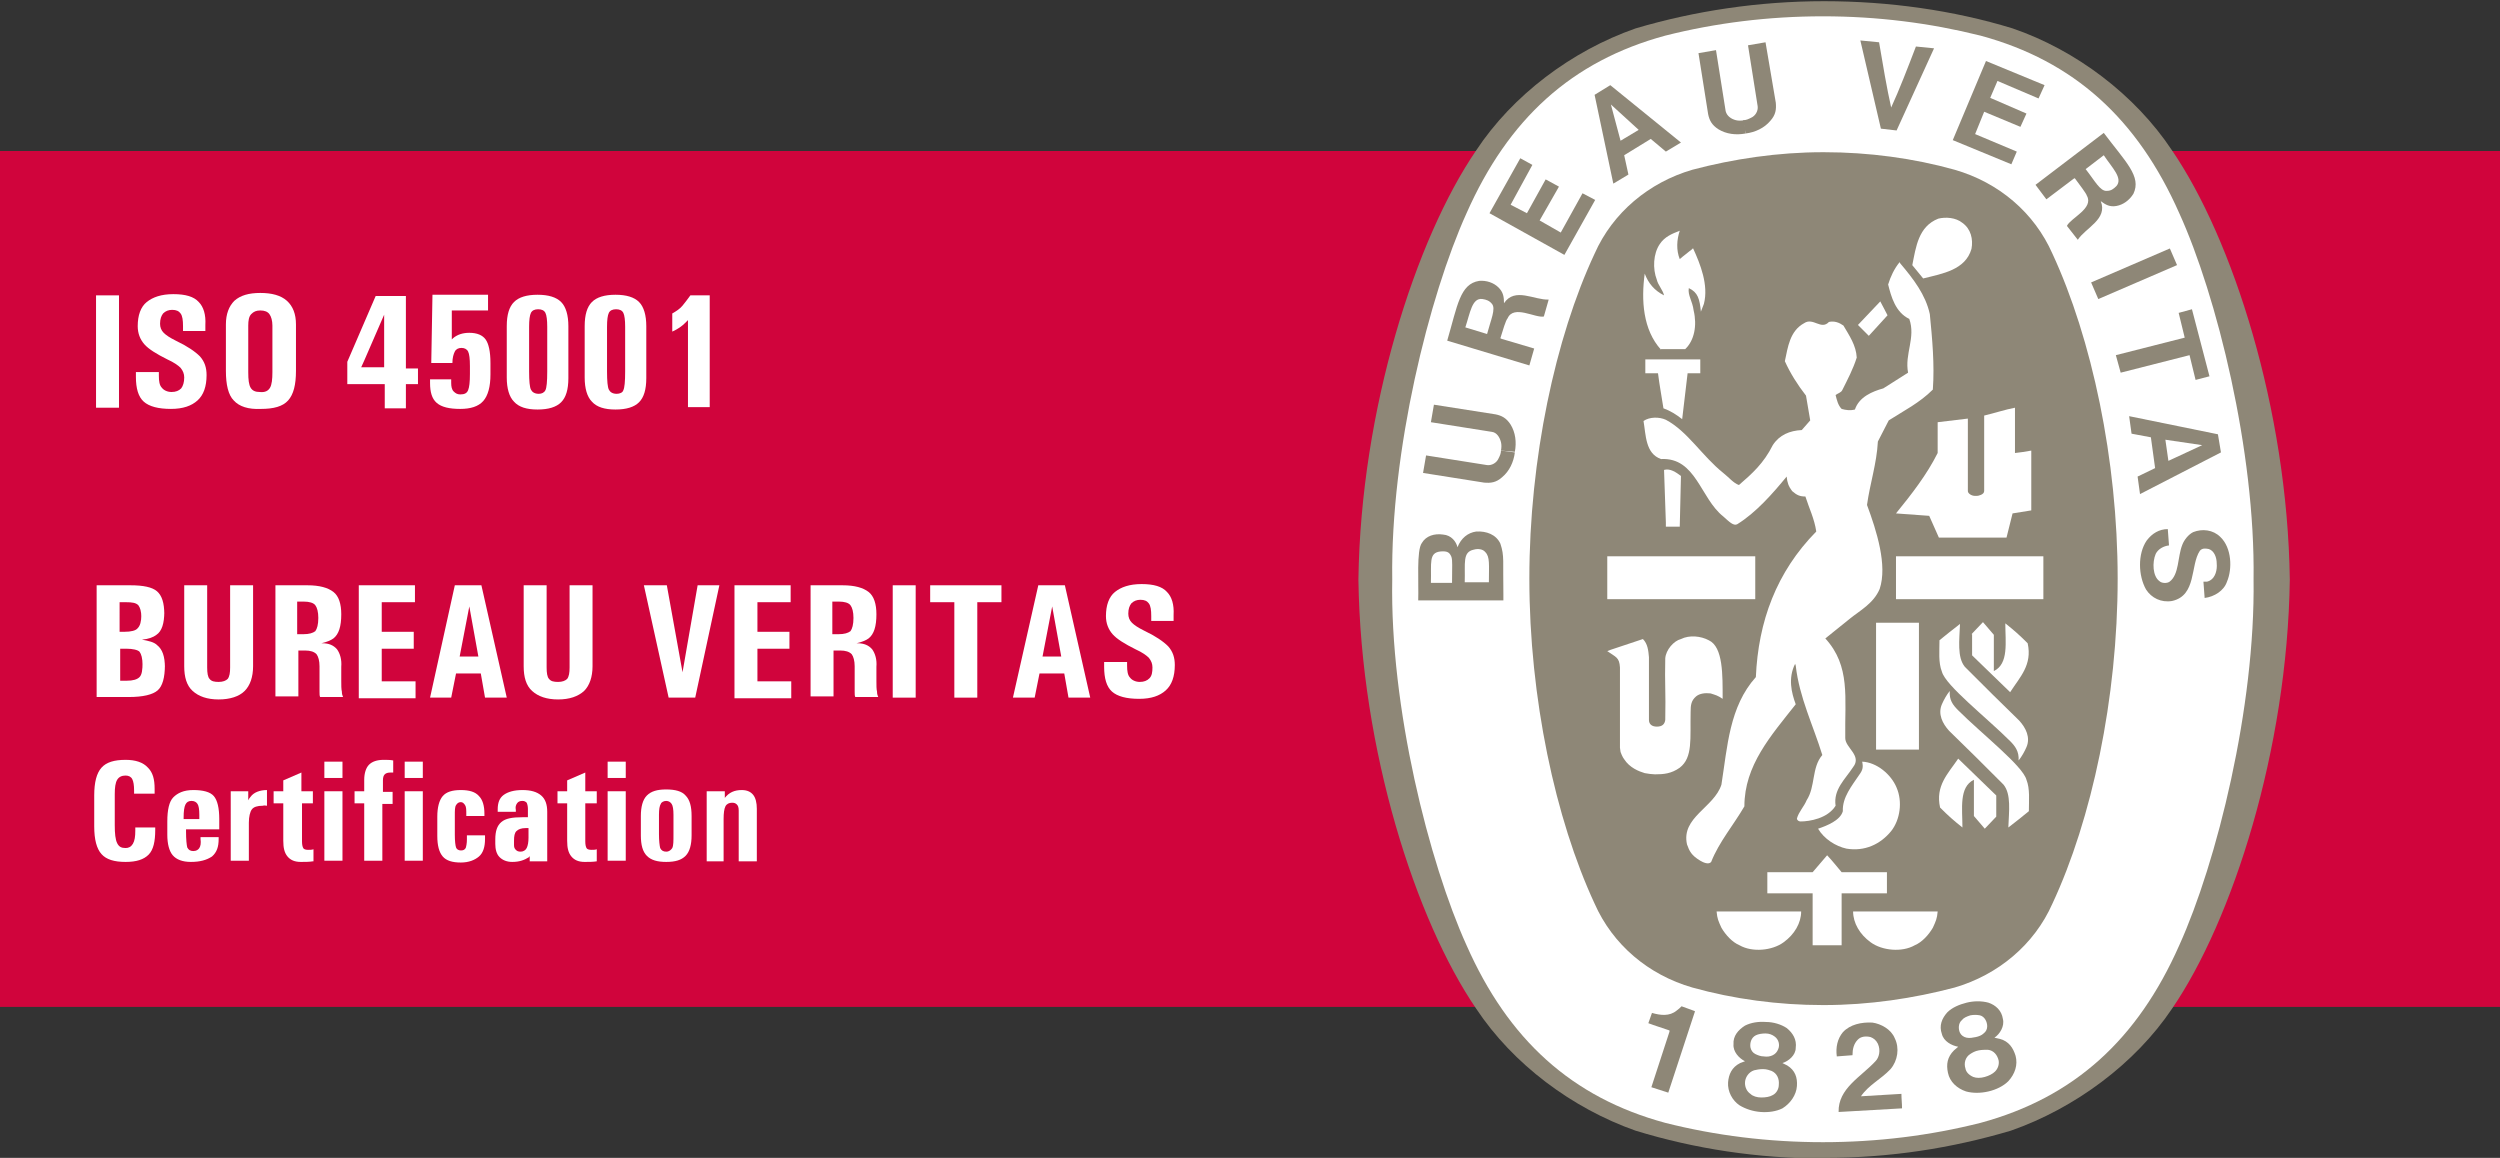 <?xml version="1.0" encoding="utf-8"?>
<!-- Generator: Adobe Illustrator 26.2.0, SVG Export Plug-In . SVG Version: 6.00 Build 0)  -->
<svg version="1.1" id="Calque_1" xmlns="http://www.w3.org/2000/svg" xmlns:xlink="http://www.w3.org/1999/xlink" x="0px" y="0px"
	 viewBox="0 0 413.9 191.7" style="enable-background:new 0 0 413.9 191.7;" xml:space="preserve">
<rect x="0" y="0" width="413.9" height="191.7" fill="#333333" stroke="none"/>
<style type="text/css">
	.st0{fill:#D0043C;}
	.st1{fill:#FFFFFF;}
	.st2{fill:#8E8777;}
</style>
<g>
	<rect y="25" class="st0" width="413.9" height="141.7"/>
	<g>
		<path class="st1" d="M15.9,48.9h1.9h1.9v18.6h-1.9h-1.9V48.9z"/>
		<path class="st1" d="M30.3,54.6v-0.6c0-1-0.1-1.7-0.4-2.1c-0.3-0.4-0.7-0.6-1.4-0.6c-0.6,0-1.1,0.2-1.5,0.6
			c-0.3,0.4-0.5,0.9-0.5,1.7c0,0.6,0.2,1.1,0.6,1.5c0.4,0.4,1,0.8,2,1.3c1.9,0.9,3.2,1.8,4,2.6c0.8,0.9,1.1,1.9,1.1,3.1
			c0,1.9-0.5,3.3-1.5,4.2c-1,0.9-2.4,1.4-4.4,1.4c-2.1,0-3.6-0.4-4.5-1.2c-0.9-0.8-1.3-2.2-1.3-4.1v-0.2v-0.6h3.8v0.6
			c0,0.9,0.1,1.6,0.5,2c0.3,0.4,0.9,0.7,1.6,0.7c0.7,0,1.2-0.2,1.6-0.6c0.3-0.4,0.5-1,0.5-1.8c0-0.6-0.2-1.1-0.6-1.6
			c-0.4-0.4-1.1-0.9-2.2-1.4c-1.8-0.9-3.1-1.7-3.8-2.5c-0.7-0.8-1.1-1.8-1.1-3c0-1.8,0.5-3.2,1.5-4s2.4-1.3,4.4-1.3
			c2,0,3.4,0.4,4.2,1.3c0.8,0.8,1.2,2.1,1.1,3.8l0,0.4v0.6H30.3z"/>
		<path class="st1" d="M38.7,66.3c-0.9-0.9-1.3-2.6-1.3-4.9v-7.7c0-1.7,0.5-3,1.4-3.9c1-0.9,2.4-1.3,4.3-1.3s3.4,0.4,4.4,1.3
			s1.5,2.2,1.5,3.9v7.7c0,2.3-0.4,3.9-1.3,4.9s-2.4,1.4-4.5,1.4C41.1,67.8,39.6,67.3,38.7,66.3z M44.7,64.2c0.3-0.5,0.4-1.4,0.4-2.6
			v-7.7c0-0.8-0.2-1.5-0.5-1.9s-0.8-0.6-1.5-0.6s-1.1,0.2-1.5,0.6s-0.5,1.1-0.5,1.9v7.7c0,1.3,0.1,2.1,0.4,2.6
			c0.3,0.5,0.8,0.7,1.5,0.7C43.9,65,44.4,64.7,44.7,64.2z"/>
		<path class="st1" d="M57.5,63.5v-1.8v-1.8l4.7-10.9h2.5h2.5v12h2v2.6h-2v4h-3.5v-4H57.5z M63.6,60.9v-8.8l-3.3,7.6l-0.5,1.1H63.6z
			"/>
		<path class="st1" d="M81.2,62c0,2-0.4,3.5-1.2,4.4s-2.1,1.3-3.8,1.3c-1.8,0-3.1-0.3-3.9-1c-0.8-0.7-1.1-1.8-1.1-3.3v-0.6h3.5v0.6
			c0,0.6,0.1,1.1,0.4,1.4s0.6,0.5,1.1,0.5c0.7,0,1.1-0.2,1.3-0.7s0.3-1.3,0.3-2.7v-1.3c0-1.2-0.1-2-0.3-2.4
			c-0.2-0.4-0.6-0.6-1.1-0.6c-0.5,0-0.9,0.2-1.1,0.6s-0.4,1-0.4,1.9h-3.5l0.2-11.3h9.2v2.6h-6l0,4.8L75,56c0.7-0.6,1.6-0.9,2.7-0.9
			c1.3,0,2.2,0.4,2.7,1.1c0.5,0.7,0.8,2,0.8,3.9V62z"/>
		<path class="st1" d="M85.1,66.5c-0.8-0.8-1.2-2.2-1.2-4V54c0-1.9,0.4-3.2,1.2-4s2.1-1.2,3.9-1.2s3.1,0.4,3.9,1.2
			c0.8,0.8,1.2,2.2,1.2,4v8.6c0,1.9-0.4,3.2-1.2,4s-2.1,1.2-3.9,1.2S85.9,67.4,85.1,66.5z M90.3,64.6c0.2-0.4,0.3-1.4,0.3-3.1v-7.4
			c0-1.1-0.1-1.9-0.3-2.3c-0.2-0.4-0.6-0.6-1.2-0.6c-0.6,0-1,0.2-1.2,0.6s-0.3,1.2-0.3,2.3v7.4c0,1.6,0.1,2.6,0.3,3s0.6,0.7,1.3,0.7
			C89.7,65.2,90.1,65,90.3,64.6z"/>
		<path class="st1" d="M98,66.5c-0.8-0.8-1.2-2.2-1.2-4V54c0-1.9,0.4-3.2,1.2-4s2.1-1.2,3.9-1.2s3.1,0.4,3.9,1.2
			c0.8,0.8,1.2,2.2,1.2,4v8.6c0,1.9-0.4,3.2-1.2,4s-2.1,1.2-3.9,1.2S98.8,67.4,98,66.5z M103.2,64.6c0.2-0.4,0.3-1.4,0.3-3.1v-7.4
			c0-1.1-0.1-1.9-0.3-2.3c-0.2-0.4-0.6-0.6-1.2-0.6c-0.6,0-1,0.2-1.2,0.6s-0.3,1.2-0.3,2.3v7.4c0,1.6,0.1,2.6,0.3,3s0.6,0.7,1.3,0.7
			C102.6,65.2,103.1,65,103.2,64.6z"/>
		<path class="st1" d="M113.9,53l-0.5,0.5c-0.5,0.5-1.2,1-2.1,1.4v-3c0.7-0.4,1.3-0.8,1.7-1.3s0.8-1,1.3-1.7h3.2v18.5h-1.8h-1.8V53z
			"/>
		<path class="st1" d="M16,96.9h1.9h3.7c2.1,0,3.6,0.3,4.4,1s1.2,1.9,1.2,3.8v-0.4c0,1.9-0.4,3.2-1.3,3.8c-0.5,0.4-1.3,0.7-2.4,0.8
			c1.1,0.2,2,0.4,2.5,0.9c0.9,0.7,1.3,1.9,1.3,3.7v-0.4c0,2.1-0.4,3.5-1.2,4.2c-0.8,0.7-2.4,1.1-4.8,1.1h-3.4H16V96.9z M19.8,104.6
			h0.8c1.1,0,1.9-0.2,2.2-0.6c0.4-0.4,0.6-1.1,0.6-2.2v0.4c0-1-0.2-1.6-0.5-2c-0.4-0.4-1-0.5-2.1-0.5h-1V104.6z M19.8,112.7H21
			c1,0,1.7-0.2,2.1-0.6s0.5-1.2,0.5-2.4v0.4c0-1.1-0.2-1.8-0.5-2.2c-0.3-0.3-1.1-0.5-2.2-0.5h-1V112.7z"/>
		<path class="st1" d="M41.9,110.3c0,1.8-0.5,3.2-1.4,4.1s-2.4,1.4-4.3,1.4s-3.3-0.5-4.3-1.4c-1-0.9-1.4-2.3-1.4-4.1V96.9h1.9h1.9
			v13.6c0,0.9,0.1,1.6,0.4,1.9c0.3,0.4,0.8,0.5,1.5,0.5s1.2-0.2,1.5-0.5c0.3-0.4,0.4-1,0.4-1.9V96.9H40h1.9V110.3z"/>
		<path class="st1" d="M45.3,96.9h1.9h3.7c2,0,3.4,0.4,4.3,1.1s1.3,2,1.3,3.7c0,2-0.4,3.3-1.3,4c-0.4,0.3-1.1,0.6-2,0.8h0.2
			c1,0,1.8,0.3,2.4,1c0.5,0.7,0.8,1.7,0.7,2.9c0,0.7,0,1.5,0,2.3c0,0.8,0,1.4,0.1,1.8c0,0.4,0.1,0.7,0.2,0.9h-1.9h-1.9
			c-0.1-0.2-0.1-0.5-0.1-0.9s0-1,0-1.9v-2.3c0-0.9-0.2-1.6-0.5-2c-0.4-0.4-1-0.6-1.9-0.6h-1.1v7.6h-1.9h-1.9V96.9z M49.1,105h1.1
			c1,0,1.6-0.2,2-0.5c0.3-0.4,0.5-1.1,0.5-2.2c0-1-0.2-1.7-0.5-2.1c-0.3-0.4-1-0.6-1.9-0.6h-1.1V105z"/>
		<path class="st1" d="M59.4,115.5V96.9h9.3v1.4v1.4h-5.5v4.9h5.3v1.4v1.4h-5.3v5.4h5.6v1.4v1.4H59.4z"/>
		<path class="st1" d="M75.3,96.9h2.2h2.2l4.2,18.6h-1.8h-1.8l-0.7-4h-4.1l-0.8,4H73h-1.8L75.3,96.9z M76.1,108.7h3.1l-1.5-8.3h0
			L76.1,108.7z"/>
		<path class="st1" d="M98.1,110.3c0,1.8-0.5,3.2-1.4,4.1c-1,0.9-2.4,1.4-4.3,1.4s-3.3-0.5-4.3-1.4s-1.4-2.3-1.4-4.1V96.9h1.9h1.9
			v13.6c0,0.9,0.1,1.6,0.4,1.9c0.3,0.4,0.8,0.5,1.5,0.5s1.2-0.2,1.5-0.5c0.3-0.4,0.4-1,0.4-1.9V96.9h1.9h1.9V110.3z"/>
		<path class="st1" d="M106.6,96.9h1.9h1.9l2.6,14.4h0l2.5-14.4h1.8h1.8l-4,18.6h-2.2h-2.2L106.6,96.9z"/>
		<path class="st1" d="M121.6,115.5V96.9h9.3v1.4v1.4h-5.5v4.9h5.3v1.4v1.4h-5.3v5.4h5.6v1.4v1.4H121.6z"/>
		<path class="st1" d="M133.9,96.9h1.9h3.7c2,0,3.4,0.4,4.3,1.1s1.3,2,1.3,3.7c0,2-0.4,3.3-1.3,4c-0.4,0.3-1.1,0.6-2,0.8h0.2
			c1,0,1.8,0.3,2.4,1c0.5,0.7,0.8,1.7,0.7,2.9c0,0.7,0,1.5,0,2.3c0,0.8,0,1.4,0.1,1.8c0,0.4,0.1,0.7,0.2,0.9h-1.9h-1.9
			c-0.1-0.2-0.1-0.5-0.1-0.9s0-1,0-1.9v-2.3c0-0.9-0.2-1.6-0.5-2c-0.4-0.4-1-0.6-1.9-0.6h-1.1v7.6h-1.9h-1.9V96.9z M137.7,105h1.1
			c1,0,1.6-0.2,2-0.5c0.3-0.4,0.5-1.1,0.5-2.2c0-1-0.2-1.7-0.5-2.1s-1-0.6-1.9-0.6h-1.1V105z"/>
		<path class="st1" d="M147.8,96.9h1.9h1.9v18.6h-1.9h-1.9V96.9z"/>
		<path class="st1" d="M158,99.7h-4v-1.4v-1.4h11.8v1.4v1.4h-4v15.8h-1.9H158V99.7z"/>
		<path class="st1" d="M171.9,96.9h2.2h2.2l4.2,18.6h-1.8h-1.8l-0.7-4h-4.1l-0.8,4h-1.8h-1.8L171.9,96.9z M172.6,108.7h3.1l-1.5-8.3
			h0L172.6,108.7z"/>
		<path class="st1" d="M190.6,102.6v-0.6c0-1-0.1-1.7-0.4-2.1c-0.3-0.4-0.7-0.6-1.4-0.6c-0.6,0-1.1,0.2-1.5,0.6
			c-0.3,0.4-0.5,0.9-0.5,1.7c0,0.6,0.2,1.1,0.6,1.5c0.4,0.4,1,0.8,2,1.3c1.9,0.9,3.2,1.8,4,2.6c0.8,0.9,1.1,1.9,1.1,3.1
			c0,1.9-0.5,3.3-1.5,4.2c-1,0.9-2.4,1.4-4.4,1.4c-2.1,0-3.6-0.4-4.5-1.2c-0.9-0.8-1.3-2.2-1.3-4.1v-0.2v-0.6h3.8v0.6
			c0,0.9,0.1,1.6,0.5,2c0.3,0.4,0.9,0.7,1.6,0.7c0.7,0,1.2-0.2,1.6-0.6s0.5-1,0.5-1.8c0-0.6-0.2-1.1-0.6-1.6
			c-0.4-0.4-1.1-0.9-2.2-1.4c-1.8-0.9-3.1-1.7-3.8-2.5c-0.7-0.8-1.1-1.8-1.1-3c0-1.8,0.5-3.2,1.5-4s2.4-1.3,4.4-1.3
			c2,0,3.4,0.4,4.2,1.3c0.8,0.8,1.2,2.1,1.1,3.8l0,0.4v0.6H190.6z"/>
		<path class="st1" d="M25.7,136.9v0.5c0,1.9-0.3,3.3-1.1,4.1c-0.8,0.8-2,1.2-3.8,1.2c-1.9,0-3.2-0.4-4-1.3
			c-0.8-0.9-1.2-2.4-1.2-4.6v-5.1c0-2.2,0.4-3.7,1.2-4.6c0.8-0.9,2.1-1.3,4-1.3c1.6,0,2.9,0.4,3.7,1.3c0.8,0.8,1.1,1.9,1.1,3.5v0.3
			v0.5h-3.4v-0.5c0-0.9-0.1-1.5-0.3-1.9c-0.2-0.4-0.6-0.6-1.1-0.6c-0.6,0-1.1,0.2-1.4,0.7c-0.3,0.5-0.4,1.3-0.4,2.4v5.1
			c0,1.4,0.1,2.4,0.4,3s0.7,0.8,1.4,0.8c0.5,0,0.9-0.2,1.2-0.7s0.4-1.2,0.4-2.2v-0.5H25.7z"/>
		<path class="st1" d="M31.6,142.7c-1.4,0-2.4-0.4-3-1.1s-0.9-1.9-0.9-3.4V136c0-1.9,0.3-3.3,1-4s1.7-1.2,3.3-1.2
			c1.6,0,2.8,0.3,3.4,1s0.9,2,0.9,3.8v1.7h-5.5v0.4c0,1.3,0.1,2.2,0.2,2.6c0.2,0.4,0.5,0.6,1,0.6c0.5,0,0.8-0.2,1-0.5
			c0.2-0.3,0.3-0.8,0.2-1.5v-0.3h3v0.3c0,1.3-0.3,2.2-1.1,2.9C34.2,142.4,33.1,142.7,31.6,142.7z M33,135.5v-0.6
			c0-0.9-0.1-1.5-0.3-1.8c-0.2-0.3-0.5-0.5-1-0.5c-0.5,0-0.8,0.2-1,0.6c-0.2,0.4-0.3,1.1-0.3,2.2v0.2H33z"/>
		<path class="st1" d="M38.2,131h1.4h1.5v1.5c0.1-0.2,0.2-0.4,0.4-0.6c0.5-0.7,1.5-1.1,2.7-1.1v2.6c-0.2,0-0.4-0.1-0.7,0
			c-0.9,0-1.5,0.2-1.8,0.6c-0.3,0.4-0.5,1.2-0.5,2.2v6.3h-1.5h-1.5V131z"/>
		<path class="st1" d="M51.8,142.6c-0.6,0.1-1.3,0.1-2,0.1c-1,0-1.7-0.3-2.2-0.9c-0.5-0.6-0.7-1.4-0.7-2.6V133h-1.6v-2h1.6v-1.8
			l3-1.3v3.1h1.9v2H50v6.3c0,0.6,0.1,0.9,0.2,1.1s0.4,0.3,0.8,0.3c0.3,0,0.7,0,0.9-0.1V142.6z"/>
		<path class="st1" d="M53.7,126.1h3v2.7h-3V126.1z M53.7,131h1.5h1.5v11.5h-1.5h-1.5V131z"/>
		<path class="st1" d="M63.3,133v9.5h-1.5h-1.5V133h-1.6v-2h1.6v-1.9c0-1.1,0.3-2,0.8-2.5c0.5-0.5,1.3-0.8,2.4-0.8
			c0.6,0,1.1,0,1.6,0.1v2l-0.4,0c-0.5,0-0.8,0.1-1,0.3s-0.3,0.5-0.3,1v1.9H65v2H63.3z"/>
		<path class="st1" d="M67,126.1h3v2.7h-3V126.1z M67,131h1.5H70v11.5h-1.5H67V131z"/>
		<path class="st1" d="M80.3,138.2v0.7c0,1.3-0.3,2.3-1,2.9s-1.7,1-3,1c-1.4,0-2.4-0.3-3-1c-0.6-0.7-0.9-1.8-0.9-3.4v-3.2
			c0-1.5,0.3-2.7,0.9-3.4c0.6-0.7,1.6-1,3-1c1.4,0,2.4,0.3,3,1c0.6,0.6,0.9,1.6,0.9,2.9v0.1v0.3h-3v-0.3c0-0.7,0-1.2-0.2-1.5
			c-0.2-0.3-0.4-0.5-0.7-0.5c-0.4,0-0.6,0.2-0.8,0.5s-0.2,0.9-0.2,1.7v3.2c0,1.1,0.1,1.8,0.2,2.1c0.1,0.3,0.4,0.5,0.8,0.5
			c0.4,0,0.6-0.1,0.8-0.4c0.1-0.3,0.2-0.8,0.2-1.4v-0.7H80.3z"/>
		<path class="st1" d="M84.8,142.7c-0.9,0-1.6-0.3-2.1-0.8s-0.7-1.3-0.7-2.2V139c0-1.4,0.3-2.3,1-2.9c0.7-0.6,1.8-0.8,3.5-0.8h0.9
			v-1.4c0-0.4-0.1-0.8-0.2-1c-0.2-0.2-0.4-0.3-0.7-0.3c-0.4,0-0.7,0.1-0.9,0.4s-0.3,0.6-0.2,1.1v0.3h-3V134c0-1.1,0.3-1.9,1-2.4
			s1.7-0.8,3.1-0.8c1.4,0,2.4,0.3,3.1,0.9s1,1.5,1,2.7v8.2h-2.9v-0.9l-0.1,0.2C86.8,142.4,86,142.7,84.8,142.7z M87.4,137.1H87
			c-0.7,0-1.2,0.2-1.5,0.5s-0.4,0.8-0.4,1.6v0.7c0,0.4,0.1,0.6,0.3,0.8c0.2,0.2,0.4,0.3,0.8,0.3c0.4,0,0.8-0.2,1-0.6s0.3-1,0.3-1.7
			V137.1z"/>
		<path class="st1" d="M98.8,142.6c-0.6,0.1-1.3,0.1-2,0.1c-1,0-1.7-0.3-2.2-0.9c-0.5-0.6-0.7-1.4-0.7-2.6V133h-1.6v-2h1.6v-1.8
			l3-1.3v3.1h1.9v2h-1.9v6.3c0,0.6,0.1,0.9,0.2,1.1s0.4,0.3,0.8,0.3c0.3,0,0.7,0,0.9-0.1V142.6z"/>
		<path class="st1" d="M100.6,126.1h3v2.7h-3V126.1z M100.6,131h1.5h1.5v11.5h-1.5h-1.5V131z"/>
		<path class="st1" d="M107.1,141.7c-0.7-0.7-1-1.8-1-3.4v-3.2c0-1.5,0.3-2.7,1-3.4c0.7-0.7,1.7-1,3.2-1s2.6,0.3,3.2,1
			c0.7,0.7,1,1.8,1,3.4v3.2c0,1.5-0.3,2.7-1,3.4c-0.7,0.7-1.7,1-3.2,1S107.8,142.4,107.1,141.7z M111.3,140.4
			c0.2-0.4,0.2-1.1,0.2-2.3v-3.2c0-0.9-0.1-1.5-0.3-1.8c-0.2-0.3-0.5-0.5-0.9-0.5s-0.8,0.2-0.9,0.5c-0.2,0.3-0.3,0.9-0.3,1.8v3.2
			c0,1.1,0.1,1.9,0.2,2.3c0.2,0.4,0.5,0.6,1,0.6S111.1,140.7,111.3,140.4z"/>
		<path class="st1" d="M117,131h1.5h1.5v1.1c0.7-0.9,1.6-1.3,2.8-1.3c0.9,0,1.5,0.3,1.9,0.8s0.6,1.3,0.6,2.3v8.7h-1.5h-1.5v-8.4
			c0-0.5-0.1-0.8-0.3-1s-0.4-0.3-0.8-0.3c-0.5,0-0.9,0.2-1.1,0.6s-0.3,1.1-0.3,2.1v7h-1.5H117V131z"/>
	</g>
	<g>
		<path class="st2" d="M301.9,191.7h0.2c10.8,0,21-1.6,30.8-4.5l0,0c10.6-3.7,20.6-11.1,26.7-20.2l0,0c10-14.6,19.1-42.9,19.5-71
			v-0.1c-0.4-28.2-9.5-56.4-19.5-71l0,0c-6.1-9.2-15.9-16.6-26.4-20.2l0,0c-9.8-3-20.5-4.5-31.2-4.5l0,0c-10.8,0-21.4,1.6-31.2,4.5
			l0,0c-10.6,3.7-20.4,11.1-26.4,20.2l0,0c-10,14.6-19.1,42.9-19.5,71v0.1c0.4,28.2,9.5,56.4,19.5,71l0,0
			c6.1,9.2,15.9,16.5,26.4,20.2l0,0c9.8,3,20.2,4.6,31,4.6H301.9z"/>
		<path class="st1" d="M373.1,95.9c0.3,21.2-6.1,46.9-12.3,60.6c-6.9,15.6-17.4,25.2-32.9,29.4c-8.3,2.1-17.1,3.2-26.1,3.2l0,0
			c-9,0-17.8-1.1-26.1-3.2c-15.5-4.2-26-13.8-32.9-29.4c-6.2-13.7-12.7-39.4-12.3-60.6l0,0c-0.3-21.2,6.1-46.9,12.3-60.6
			c6.9-15.6,17.4-25.2,32.9-29.4c8.3-2.1,17.1-3.2,26.1-3.2l0,0c9,0,17.7,1.1,26.1,3.2c15.5,4.2,26,13.8,32.9,29.4
			C367,48.9,373.4,74.7,373.1,95.9L373.1,95.9z"/>
		<path class="st2" d="M302,25.2c7.4,0,14.8,1,21.6,2.9l0,0c7.3,2.1,13.2,7.1,16.2,13.9c6.5,14,10.8,34.1,10.8,53.8l0,0
			c0,19.8-4.3,39.9-10.8,53.8c-3,6.8-9,11.8-16.2,13.9l0,0c-6.8,1.8-14.2,2.9-21.6,2.9h-0.2c-7.4,0-14.8-1-21.6-2.9l0,0
			c-7.3-2.1-13.2-7.1-16.2-13.9c-6.5-14-10.8-34.1-10.8-53.8l0,0c0-19.8,4.3-39.9,10.8-53.8c3-6.8,9-11.8,16.2-13.9l0,0
			c6.8-1.8,14.2-2.9,21.6-2.9H302z"/>
		<path class="st1" d="M312.5,52.2c-1-1.7-0.2-0.2-1.3-2.2"/>
		<rect x="266.1" y="92.1" class="st1" width="24.5" height="7.1"/>
		<g>
			<path class="st1" d="M285,153.6c-0.5-1.1-0.7-1.5-0.8-2.7c5.1,0,8.6,0,14,0c0,1.9-1.1,3.8-2.9,5.1c-1.9,1.4-5.2,1.7-7.3,0.5
				C286.8,156,285.7,154.8,285,153.6z"/>
			<path class="st1" d="M300.1,147.9l-7.5,0v-3.5l7.5,0l2.4-2.8c1.2,1.3,1.2,1.4,2.4,2.8h7.5v3.5l-7.5,0c0,3.8,0,4.3,0,8.6
				c-1.5,0-3.4,0-4.8,0V147.9z"/>
			<path class="st1" d="M301,137.2c1.5-0.5,3.7-1.4,4.1-2.9c-0.1-2.3,1.5-4.2,2.7-6c0.6-0.8,0.7-1.3,0.5-2.2
				c2.4,0.1,4.8,2.1,5.7,4.3c1,2.3,0.6,5.3-0.9,7.2c-1.8,2.2-4.4,3.4-7.4,2.9C303.9,140.1,302,138.9,301,137.2z"/>
			<path class="st1" d="M282.9,106c-1.3-0.7-3.2-0.9-4.6-0.2c-1.2,0.3-2.5,1.8-2.6,3.2c-0.1,4.2,0.1,5.5,0,10.2
				c-0.1,0.7-0.5,1.1-1.4,1.1c-0.8,0-1.3-0.4-1.3-1.1v-10.4c-0.1-1.1-0.2-2.2-1-3l-5.4,1.8l-0.5,0.2c1.4,1,2,1,2.1,2.7l0,13.3
				l0.1,0.7l0.2,0.5l0.2,0.4l0.2,0.3c0.9,1.4,2.4,2,3.4,2.3c0.5,0.1,1.3,0.2,1.7,0.2c1.4,0,2.7-0.1,4.1-1.1c2.2-1.7,1.7-4.8,1.8-9.2
				c0-1.2,0.1-1.9,0.9-2.6c0.6-0.5,1.5-0.6,2.4-0.5c0.9,0.3,1.1,0.3,2,0.9C285.2,111.8,285.3,107.1,282.9,106z"/>
			<path class="st1" d="M332.8,122.7c-3.9-3.9-10.7-9.2-11.3-11.5c-0.6-1.5-0.4-3.4-0.4-5.2c1.1-0.9,2.1-1.7,3.4-2.7
				c-0.1,2.7-0.5,5.5,0.8,7.1c3.2,3.2,6.1,6.1,9,8.9c1.1,1.2,1.9,2.8,1.2,4.4c-0.3,0.7-0.8,1.6-1.3,2.2
				C334.3,124.4,333.6,123.5,332.8,122.7z"/>
			<path class="st1" d="M310.6,103.1c3,0,4,0,7.1,0v21h-7.1L310.6,103.1z"/>
			<path class="st1" d="M326.4,105c0.8-0.8,1-1.1,1.9-2l1.8,2.1v6l0,0c2.5-1.2,1.9-4.8,1.9-7.9c1.5,1.2,2.3,1.9,3.7,3.3
				c0.8,3.6-1.3,5.6-2.9,8.1l-6.3-6.1V105z"/>
			<path class="st1" d="M332.2,89l1-4l3.1-0.5l0-9.9c-1.2,0.2-1.7,0.3-2.7,0.4v-7.5c-1.6,0.3-3.4,0.9-5.1,1.3v12.5l0,0
				c0,0.6-1,0.8-1.2,0.8h-0.3c-0.6,0-1.2-0.4-1.2-0.8c0-4.5,0-7.8,0-12l-5,0.6v5.1c-1.8,3.6-4.3,6.8-6.9,10c2.7,0.2,2.9,0.2,5.5,0.4
				l1.6,3.6H332.2z"/>
			<path class="st1" d="M275.8,86.5c-0.1-3.3-0.2-5.4-0.3-8.7c1-0.3,2,0.4,2.8,1c-0.1,4.1-0.1,4.1-0.2,8.4h-2.3L275.8,86.5z"/>
			<path class="st1" d="M275.4,67.6c-0.5-3.2-0.6-3.5-0.9-5.8c-0.8,0-1.1,0-2.1,0v-2.3c3.6,0,5.5,0,9.1,0l0,2.3c-0.9,0-1.2,0-2.1,0
				l-0.9,7.6C277.5,68.6,276.5,68,275.4,67.6z"/>
			<path class="st1" d="M275,57.9c-3-3.3-3.3-8.2-2.7-12.6l0,0c0.6,1.6,1.6,2.8,3.2,3.6c-0.2-0.9-1-1.7-1.2-2.6
				c-0.7-1.8-0.6-4.3,0.5-5.9c0.8-1.2,2-1.7,3.3-2.2c-0.5,1.5-0.6,3.2,0,4.7c0.8-0.7,0.9-0.7,1.6-1.3c0.3-0.2,0.4-0.3,0.6-0.5
				c1.2,2.6,2.6,6.1,1.8,9.2l-0.5,1.3c-0.2-2.1-0.5-3.2-2-3.9c-0.2,1.2,0.6,2.1,0.8,3.7c0.6,2.5,0.1,5-1.4,6.4H275z"/>
			<g>
				<path class="st1" d="M312.5,52.2l-3.1,3.4c-0.8-0.8-0.9-0.9-1.8-1.8c1.6-1.7,1.8-1.9,3.7-3.9"/>
			</g>
			<path class="st1" d="M316.6,43.9c0.6-3,1-6.4,4.3-7.7c1.2-0.3,2.9-0.2,4,0.7c1.4,1,1.8,2.7,1.5,4.3c-1,3.5-4.8,4.1-8,4.9
				L316.6,43.9z"/>
			<polygon class="st1" points="338.3,92.1 338.3,99.2 313.9,99.2 313.9,92.1 			"/>
			<path class="st1" d="M279.3,139.8c-1-4.5,4.5-6.1,5.7-9.9c1-6.3,1.3-12.9,5.7-17.8c0.4-9.2,3.4-17.4,10-24.1
				c-0.3-2.1-1.2-3.9-1.8-5.8c-0.9,0-1.4-0.2-2.2-0.9c-0.6-0.8-0.8-1.4-0.9-2.4c-2.3,2.8-5.1,6-8.2,7.9c-0.6,0.3-1.3-0.4-2.3-1.3
				c-3.8-3-4.5-9.8-10.3-9.5c-2.6-0.9-2.5-4-2.9-6.3c1-0.7,2.6-0.7,3.7-0.2c3.6,1.9,6,6,9.5,8.8c0.9,0.7,1.7,1.7,2.6,2
				c2.2-1.9,4.1-3.6,5.6-6.6c1.1-1.7,2.8-2.4,4.8-2.5l1.4-1.6l-0.7-4.1c-1.4-1.8-2.6-3.7-3.5-5.7c0.5-2.3,0.8-5,3.2-6.3
				c1.5-1,2.8,1.2,4.1-0.2c0.9-0.2,1.7,0.1,2.4,0.6c1,1.7,2.1,3.3,2.2,5.3c-0.6,1.9-1.5,3.6-2.4,5.4c-0.2,0.4-0.7,0.5-1.1,0.8
				c0.2,0.8,0.4,1.7,1,2.3c0.7,0.2,1.4,0.3,2.2,0.1c0.7-2.1,2.9-3,4.7-3.5l4.1-2.6c-0.6-3.1,1.3-5.8,0.2-8.9c-2.3-1.1-3-3.7-3.5-5.7
				c0.4-1.3,1-2.6,1.9-3.7l0.1,0.2c2.2,2.6,4.2,5.2,4.9,8.4c0.4,4.1,0.8,8.3,0.5,12.5c-2.2,2.2-4.8,3.5-7.3,5.1l-1.8,3.5
				c-0.2,3.7-1.3,6.9-1.8,10.5c1.6,4.3,3.4,10,2.1,13.9c-1,2.4-3.3,3.6-4.9,4.9l-4.1,3.3c4.2,4.6,3.2,9.8,3.3,16.5
				c0,1.6,2.8,2.9,1.3,4.8c-1.3,2-3.3,3.7-2.9,6.4c-1.3,2.1-4.3,2.6-5.8,2.6c-0.3,0-0.6-0.2-0.6-0.5c0.3-1.1,1.2-2,1.6-3
				c1.5-2.3,0.8-5.4,2.6-7.5c-1.5-4.9-3.8-9.5-4.4-14.8l-0.1-0.3c-1.2,2.4-0.6,4.8,0.1,6.7c-4.1,5.2-8.5,10.1-8.5,16.9
				c-1.8,3.1-4.2,5.9-5.5,9.2c-0.4,0.5-1.3,0.1-1.8-0.2C280,141.6,279.7,140.9,279.3,139.8z"/>
			<path class="st1" d="M324.2,117.6c3.9,3.9,10.7,9.2,11.3,11.5c0.6,1.5,0.4,3.4,0.4,5.2c-1.1,0.9-2.1,1.7-3.4,2.7
				c0.1-2.7,0.5-5.5-0.8-7.1c-3.2-3.2-6.1-6.1-9-8.9c-1.1-1.2-1.9-2.8-1.2-4.4c0.3-0.7,0.8-1.6,1.3-2.2
				C322.7,115.9,323.3,116.7,324.2,117.6z"/>
			<path class="st1" d="M330.5,135.2c-0.8,0.8-1,1.1-1.9,2l-1.8-2.1v-6l0,0c-2.5,1.2-1.9,4.8-1.9,7.9c-1.5-1.2-2.3-1.9-3.7-3.3
				c-0.8-3.6,1.3-5.6,3-8.1l6.3,6.1V135.2z"/>
			<path class="st1" d="M320,153.6c0.5-1.1,0.7-1.5,0.8-2.7c-5.1,0-8.6,0-14,0c0,1.9,1.1,3.8,2.9,5.1c1.9,1.4,5.2,1.7,7.3,0.5
				C318.2,156,319.3,154.8,320,153.6z"/>
		</g>
		<g>
			<g>
				<path class="st2" d="M304.4,184.1c-0.1-3.9,3.7-5.8,6.1-8.4c0.6-0.6,0.9-1.8,0.4-2.9c-0.3-0.6-0.7-0.9-1.2-1.1
					c-0.8-0.2-1.6-0.1-2.1,0.4c-0.7,0.7-0.9,1.6-0.9,2.6l-2.6,0.2c-0.2-1.5,0.1-2.9,1-4c1.2-1.3,3.1-1.7,4.9-1.6
					c1.4,0.2,3.1,1.1,3.7,2.6c0.8,1.6,0.5,3.7-0.7,5.1c-1.6,1.7-3.6,2.6-4.9,4.5l6.7-0.4c0,0.8,0.1,1.6,0.1,2.4L304.4,184.1z"/>
				<path class="st2" d="M280.6,167.4l0,0.1l-4.4,13.4l-2.8-0.9l3-9.2l0-0.2c-1.1-0.4-2.5-0.8-3.5-1.2l0.6-1.7
					c1.4,0.4,2.9,0.6,4.1-0.4c0.4-0.3,0.5-0.4,0.8-0.7L280.6,167.4z"/>
				<g>
					<path class="st2" d="M333.7,174.8c-0.4-1.3-1.1-2.4-2.6-2.8l-0.9-0.2c0.9-0.6,1.7-1.9,1.4-3.1c-0.2-1.4-1.2-2.3-2.4-2.7
						c-1.1-0.3-2.4-0.3-3.6,0c-1.2,0.3-2.4,0.8-3.2,1.6c-0.9,1-1.4,2.2-0.9,3.6c0.3,1.2,1.6,1.9,2.7,2.1l-0.7,0.6
						c-1.1,1.1-1.3,2.3-1,3.7c0.3,1.5,1.5,2.6,3,3.1c1.1,0.3,2.4,0.3,3.7,0c1.3-0.3,2.5-0.9,3.3-1.7
						C333.6,177.8,334.1,176.3,333.7,174.8z M324.5,171c-0.3-0.6-0.3-1.6,0.3-2.1c0.3-0.4,0.8-0.6,1.4-0.8c0.5-0.1,1.1-0.1,1.6,0
						c0.8,0.2,1.2,1.1,1.2,1.8c0,0.5-0.2,0.9-0.6,1.2c-0.3,0.3-0.8,0.5-1.3,0.6c-0.5,0.1-1,0.2-1.5,0.1
						C325.1,171.7,324.7,171.4,324.5,171z M330.3,177.4c-0.4,0.4-1,0.7-1.7,0.9c-0.7,0.2-1.4,0.2-1.9,0c-0.7-0.3-1.2-0.8-1.3-1.4
						c-0.3-0.9,0-1.9,0.8-2.4c0.3-0.2,0.8-0.5,1.4-0.6l0,0c0.5-0.1,1.1-0.1,1.5-0.1c1,0.1,1.6,0.9,1.8,1.8
						C331,176.2,330.8,176.9,330.3,177.4z"/>
				</g>
				<g>
					<path class="st2" d="M297.5,179.8c0.1-1.4-0.3-2.6-1.6-3.4l-0.8-0.4c1-0.3,2.2-1.3,2.2-2.5c0.2-1.4-0.5-2.5-1.5-3.3
						c-0.9-0.6-2.2-1-3.4-1c-1.3-0.1-2.5,0.1-3.5,0.6c-1.1,0.7-2,1.7-1.9,3.1c-0.1,1.2,0.9,2.3,1.9,2.8l-0.8,0.3
						c-1.4,0.7-1.9,1.9-2,3.2c-0.1,1.5,0.7,3,1.9,3.8c1,0.6,2.2,1,3.5,1.1c1.3,0.1,2.6-0.1,3.6-0.6
						C296.4,182.7,297.4,181.3,297.5,179.8z M289.8,173.4c-0.1-0.7,0.1-1.6,0.9-2c0.4-0.2,1-0.3,1.6-0.3c0.6,0,1.1,0.2,1.5,0.5
						c0.7,0.5,0.9,1.4,0.6,2.1c-0.2,0.5-0.5,0.8-0.9,1c-0.4,0.2-0.9,0.3-1.5,0.2c-0.5,0-1-0.2-1.4-0.4
						C290.2,174.3,289.9,173.9,289.8,173.4z M293.5,181.3c-0.5,0.3-1.2,0.4-1.9,0.4c-0.7,0-1.4-0.2-1.8-0.6
						c-0.6-0.4-0.9-1.1-0.9-1.8c0-0.9,0.6-1.8,1.5-2.1c0.4-0.1,0.9-0.2,1.5-0.2l0,0c0.6,0,1.1,0.2,1.4,0.3c0.9,0.4,1.3,1.3,1.2,2.3
						C294.5,180.3,294.1,181,293.5,181.3z"/>
				</g>
			</g>
			<g>
				
					<rect x="346.3" y="43.8" transform="matrix(0.918 -0.396 0.396 0.918 10.957 143.686)" class="st2" width="14.2" height="3"/>
				<path class="st2" d="M311.4,21.3l-3.4-14.6l3.1,0.3c0.6,3.6,1.3,7.7,2,10.8c1.3-2.8,2.8-6.7,4.1-10.1l3,0.3l-6.2,13.6
					L311.4,21.3z"/>
				<polygon class="st2" points="255.9,29.7 252.8,35.3 250.1,33.9 253.7,27.3 251.7,26.2 246.6,35.3 259,42.2 264.1,33.1 262,32 
					258.4,38.5 254.9,36.5 258.1,30.9 				"/>
				<path class="st2" d="M248.4,90c-0.7-1.5-2.3-2.1-4-2c-1.4,0.2-2.5,1.1-3.1,2.6c-0.2-0.9-1-2-2.4-2.1c-1.4-0.2-2.8,0.2-3.5,1.4
					c-0.9,1.2-0.5,6.5-0.6,9.5l14.1,0l0-1C248.8,92.8,249.1,92.1,248.4,90z M240.4,96.5l-3.5,0c0.1-3.3-0.4-5,1.6-5.2
					c1.2-0.1,1.5,0.2,1.8,0.9C240.5,92.9,240.4,93.6,240.4,96.5z M246.5,96.4l-4,0h0c0.1-3.2-0.4-5,1.5-5.4c0.7-0.2,1.5-0.1,1.9,0.4
					C246.7,92.2,246.5,93.5,246.5,96.4z"/>
				<polygon class="st2" points="360.7,51.8 362.9,51.2 365.8,62.3 363.5,62.9 362.5,58.8 351.1,61.7 350.3,58.8 361.7,55.9 				"/>
				<g>
					<path class="st2" d="M289,22.1c-1.6,0.3-3.2,0.1-4.5-0.7c-1.1-0.7-1.5-1.5-1.7-2.5l-1.6-10.1l2.9-0.5l1.6,10.1
						c0.2,0.8,0.9,1.3,1.7,1.5c0.4,0.1,0.9,0.1,1.4,0"/>
					<path class="st2" d="M289,22.1c1.6-0.2,3.1-0.9,4.1-2.1c0.9-1,1-1.9,0.9-3L292.3,7l-2.9,0.5l1.6,10.1c0.1,0.8-0.4,1.6-1.1,1.9
						c-0.4,0.2-0.8,0.4-1.3,0.4"/>
				</g>
				<g>
					<path class="st2" d="M367.2,71.9l-14.7-3l0.4,2.9l3.2,0.6l0.7,5.1l-2.9,1.4l0.4,2.9l13.4-6.9L367.2,71.9z M359,76.3l-0.5-3.5
						l6.1,0.9l0,0l0,0l0,0l0,0L359,76.3z"/>
				</g>
				<path class="st2" d="M365.1,96.3l0.3,0l0.3-0.1l0.2-0.1c0.9-0.5,1.2-1.8,1.1-2.8c0-1-0.4-2.1-1.3-2.4c-0.5-0.1-1.1-0.2-1.5,0.3
					c-1.6,2.4-0.5,7.4-4.6,8.3c-1.8,0.3-3.4-0.5-4.3-1.9c-1.3-2.3-1.4-5.9,0.1-8.1c0.9-1.2,2.1-1.9,3.5-1.9l0.2,2.7
					c-0.9,0.1-1.8,0.6-2.2,1.4c-0.6,1.4-0.5,3.7,0.6,4.5c0.4,0.4,1.3,0.4,1.7,0.1c1.6-1.2,1.3-4.1,2.1-6.1c0.3-0.8,1-1.7,1.8-2.1
					c1.5-0.6,3.3-0.4,4.5,0.8c1.9,1.8,2,5.3,1.1,7.4c-0.5,1.5-2.1,2.5-3.7,2.7l-0.2-2.7L365.1,96.3z"/>
				<g>
					<path class="st2" d="M250.8,74.9c-0.2,1.6-0.9,3.1-2.1,4.1c-1,0.9-1.9,1-3,0.9l-10.1-1.6l0.5-2.9l10.1,1.6
						c0.8,0.1,1.6-0.4,1.9-1.1c0.2-0.4,0.4-0.8,0.4-1.3"/>
					<path class="st2" d="M250.8,74.8c0.3-1.6,0.1-3.2-0.7-4.5c-0.7-1.1-1.5-1.5-2.5-1.7L237.4,67l-0.5,2.9l10.1,1.6
						c0.8,0.1,1.3,0.9,1.5,1.7c0.1,0.4,0.1,0.9,0,1.4"/>
				</g>
				<g>
					<path class="st2" d="M266.6,14.1l-2.6,1.6l3.1,14.7l2.5-1.5l-0.7-3.2l4.4-2.7l2.5,2.1l2.5-1.5L266.6,14.1z M268.3,23.3l-1.6-6
						l0,0l0,0l0,0l0,0l4.6,4.2L268.3,23.3z"/>
				</g>
				<polygon class="st2" points="335.5,18.8 329.5,16.2 330.7,13.4 337.5,16.3 338.5,14.1 328.8,10.1 323.3,23.2 333,27.2 
					333.9,25.1 327,22.2 328.5,18.5 334.5,21 				"/>
				<path class="st2" d="M249,50.2c0-1-0.1-1.8-0.9-2.6c-0.8-0.8-2-1.2-3.2-1.1c-3.2,0.5-3.6,4.1-5.3,9.9l13.6,4.1l0.8-2.8l-5.4-1.6
					l-0.2-0.1c0.4-1.3,0.9-3,1.2-3.3c1-2.3,4.6,0,6-0.3l0.8-2.8C254,49.7,250.8,47.5,249,50.2z M246.2,55.3l-3.6-1.1
					c0.8-2.4,1.1-4.9,2.8-4.7c0.7,0.1,1.2,0.3,1.6,0.8C247.7,51.1,246.8,53,246.2,55.3z"/>
				<path class="st2" d="M348.3,22L337,30.6l1.8,2.4l4.5-3.4l0.2-0.1c0.8,1.1,1.9,2.5,2,2.9c1.2,2.1-2.7,3.7-3.3,5l1.8,2.3
					c1.3-2,5-3.4,3.8-6.4c0.8,0.6,1.5,1,2.6,0.8c1.1-0.2,2.1-0.9,2.8-2C354.6,29.2,351.9,26.8,348.3,22z M350.4,30.8
					c-0.5,0.5-0.9,0.8-1.6,0.8c-1.1,0.1-2-1.7-3.5-3.6l3-2.3C349.7,27.8,351.5,29.5,350.4,30.8z"/>
			</g>
		</g>
	</g>
</g>
</svg>
